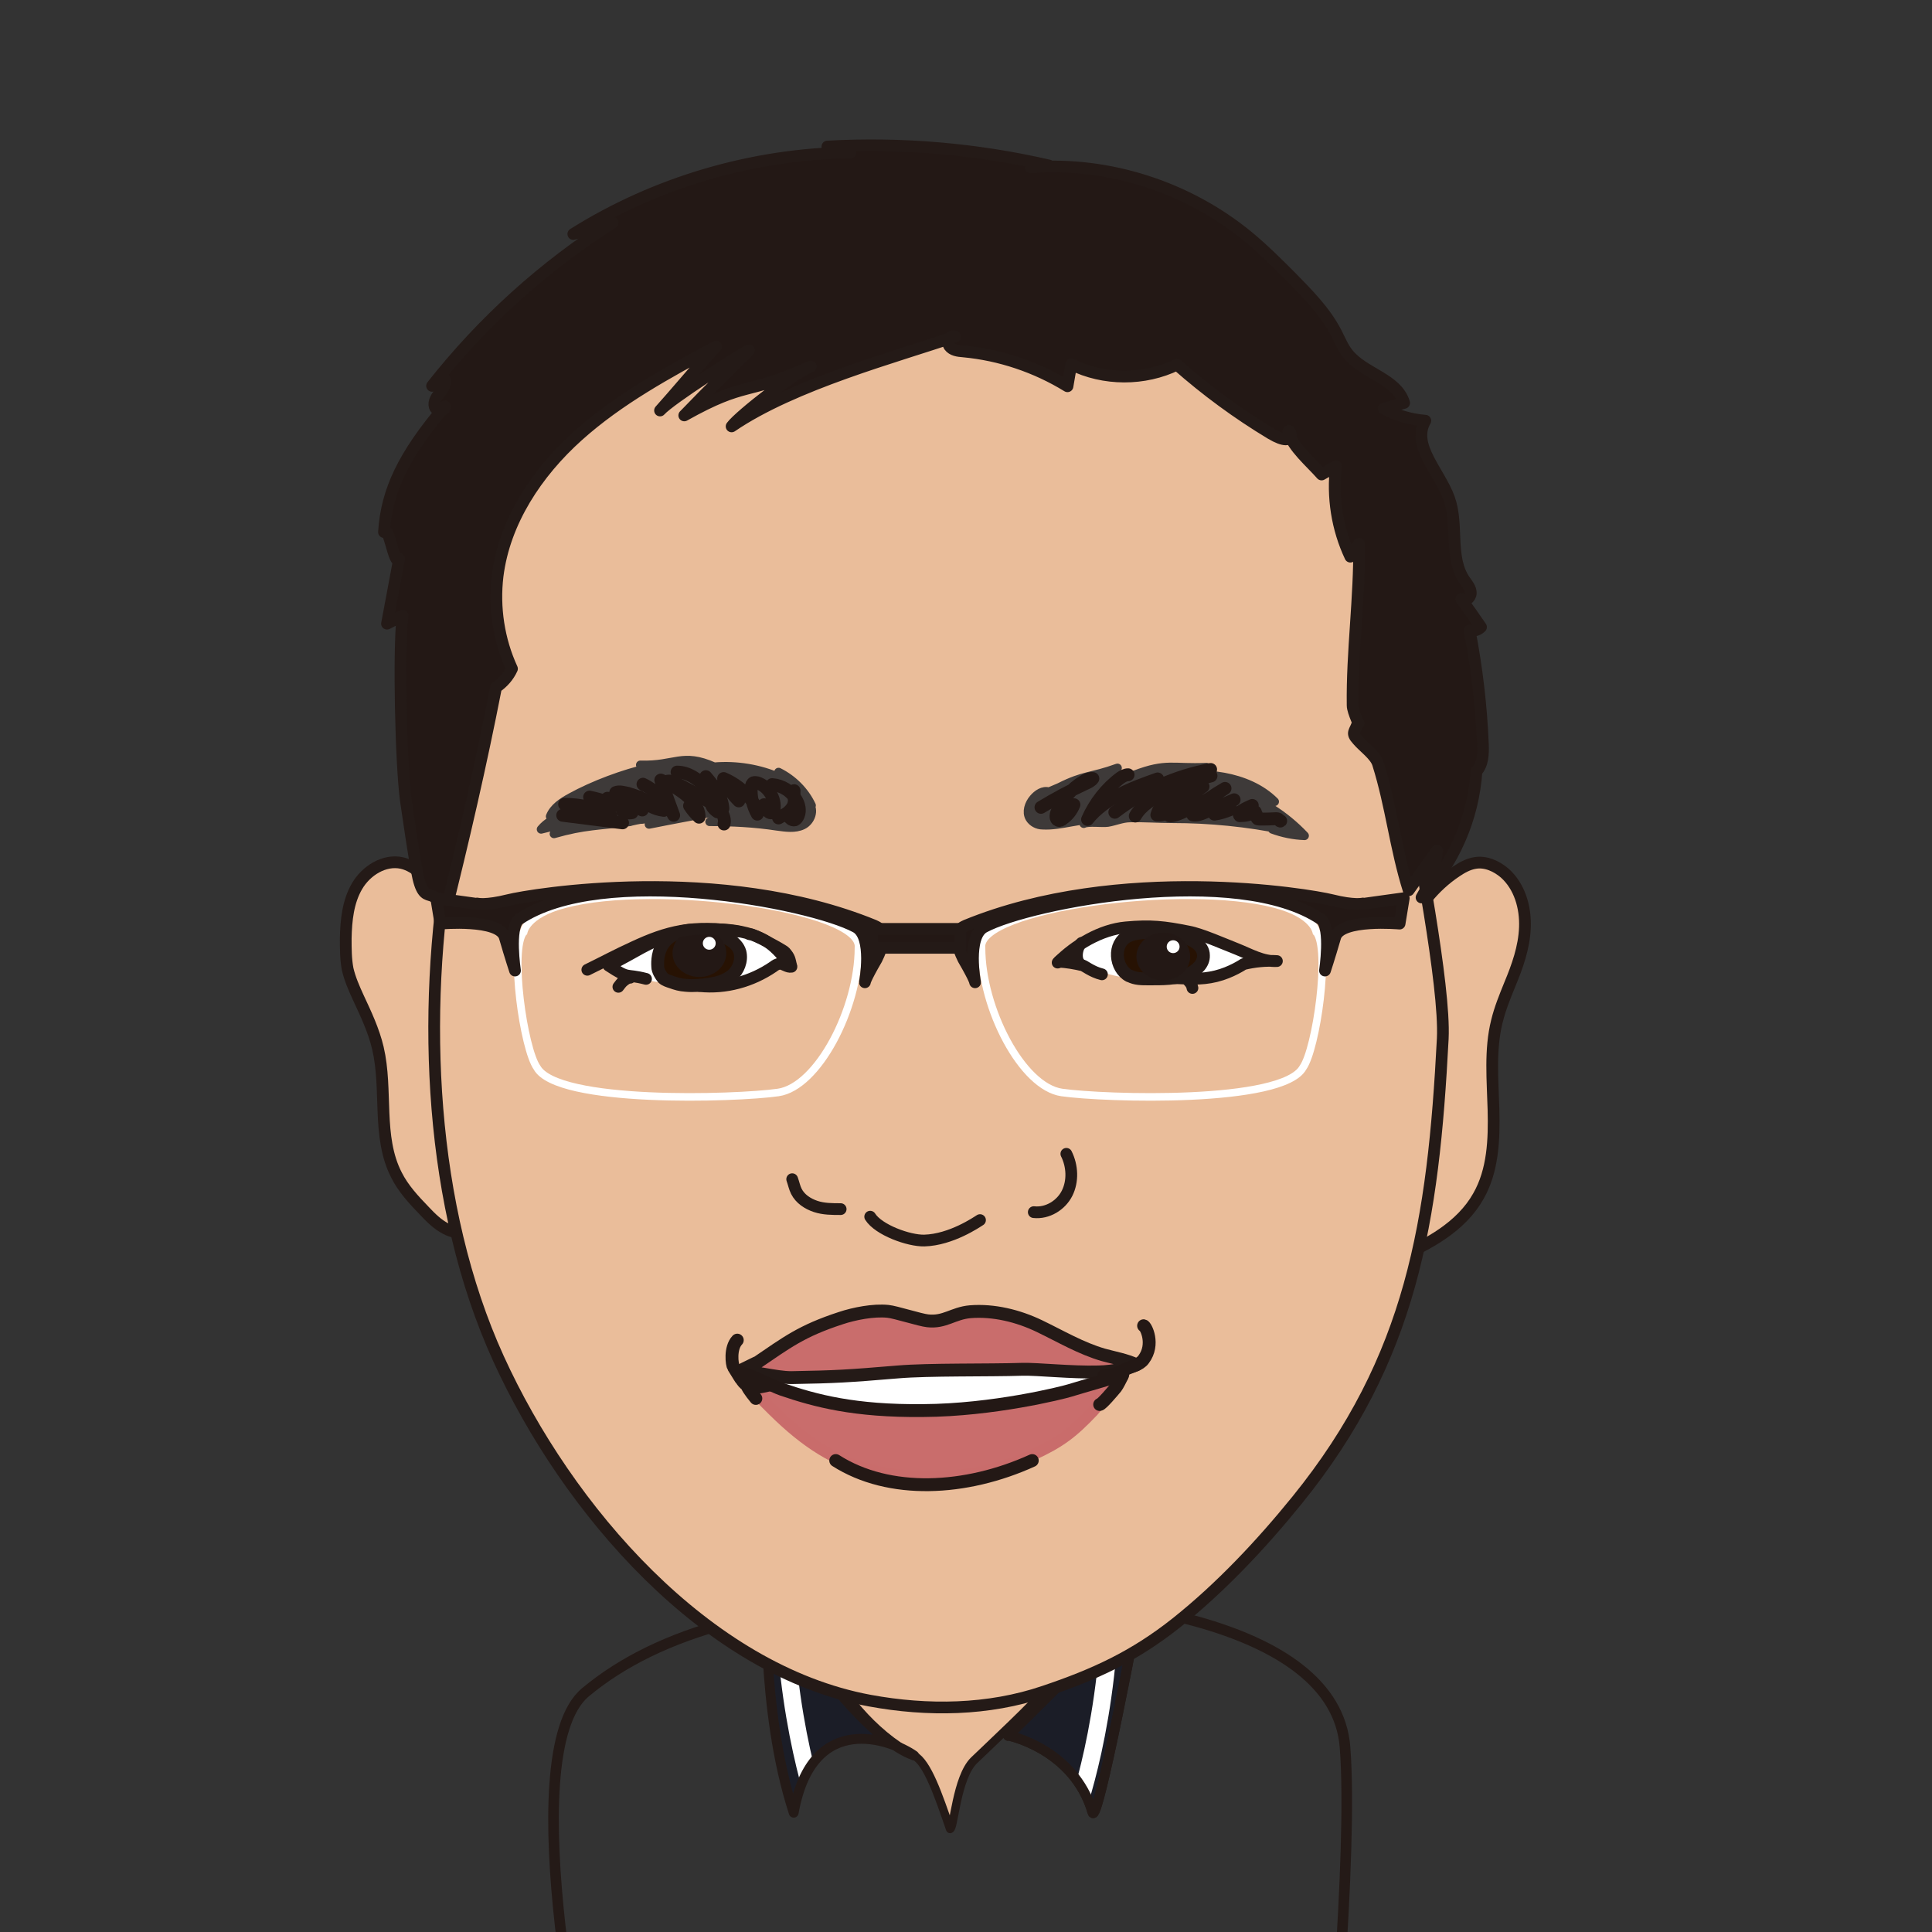 <?xml version="1.0" encoding="UTF-8"?>
<svg id="_レイヤー_4" data-name="レイヤー 4" xmlns="http://www.w3.org/2000/svg" xmlns:xlink="http://www.w3.org/1999/xlink" viewBox="0 0 51.02 51.02">
  <rect x="0" y="0" width="51.02" height="51.02" fill="#333333" stroke="none"/>
  <defs>
    <style>
      .cls-1 {
        fill: #271203;
      }

      .cls-1, .cls-2, .cls-3, .cls-4, .cls-5, .cls-6, .cls-7, .cls-8, .cls-9, .cls-10, .cls-11, .cls-12, .cls-13 {
        stroke-linecap: round;
        stroke-linejoin: round;
      }

      .cls-1, .cls-2, .cls-4, .cls-7, .cls-8, .cls-9, .cls-10, .cls-11, .cls-13 {
        stroke: #241a17;
      }

      .cls-1, .cls-6, .cls-10 {
        stroke-width: .34px;
      }

      .cls-2, .cls-8, .cls-9 {
        stroke-width: .31px;
      }

      .cls-2, .cls-13 {
        fill: #eabd9a;
      }

      .cls-14 {
        fill: #fff;
      }

      .cls-3 {
        fill: #3e3a39;
        stroke: #3e3a39;
        stroke-width: .23px;
      }

      .cls-4, .cls-11 {
        stroke-width: .26px;
      }

      .cls-4, .cls-15 {
        fill: #1b1d27;
      }

      .cls-5 {
        stroke: #c96c6b;
        stroke-width: .3px;
      }

      .cls-5, .cls-10 {
        fill: #c96d6c;
      }

      .cls-6 {
        stroke: #231815;
      }

      .cls-6, .cls-7, .cls-9, .cls-16, .cls-11, .cls-17, .cls-12 {
        fill: none;
      }

      .cls-7 {
        stroke-width: .28px;
      }

      .cls-18 {
        clip-path: url(#clippath-1);
      }

      .cls-8, .cls-19 {
        fill: #231815;
      }

      .cls-20 {
        clip-path: url(#clippath);
      }

      .cls-17 {
        stroke-miterlimit: 10;
        stroke-width: .46px;
      }

      .cls-17, .cls-12 {
        stroke: #fff;
      }

      .cls-12 {
        stroke-width: .2px;
      }

      .cls-13 {
        stroke-width: .22px;
      }
    </style>
    <clipPath id="clippath">
      <path class="cls-16" d="m21.67,44.08s1.37,1.89,2.47,2.28c-.58-.41-2.69-1.23-3.18,1.51-.89-2.74-.71-6.16-.71-6.16l1.42,2.37Z"/>
    </clipPath>
    <clipPath id="clippath-1">
      <path class="cls-16" d="m26.62,45.83s1.74.35,2.23,2.03c.13.44,1.23-5.45,1.23-5.45l-3.46,3.43Z"/>
    </clipPath>
  </defs>
  <g>
    <path class="cls-7" d="m15.61,55.84c0-.09-2.13-9.5-.15-11.15s4.98-2.39,9.24-2.54c4.25-.16,10.57.62,10.82,4,.22,2.82-.44,9.7-.44,9.7H15.61Z"/>
    <path class="cls-13" d="m20.99,42.08s.87,3.05,3.15,4.28c.35.19.64,1.04.95,1.94.1,0,.17-1.36.63-1.81.32-.31,1.66-1.56,1.96-1.95,1.45-1.89,1.52-3.49,1.52-3.49l-8.2,1.03Z"/>
    <g>
      <g class="cls-20">
        <path class="cls-15" d="m21.67,44.08s1.37,1.89,2.47,2.28c-.58-.41-2.69-1.23-3.18,1.51-.89-2.74-.71-6.16-.71-6.16l1.42,2.37Z"/>
        <path class="cls-17" d="m21.65,47.97s-.97-2.55-.95-6.26"/>
      </g>
      <path class="cls-11" d="m21.67,44.08s1.37,1.89,2.47,2.28c-.58-.41-2.69-1.23-3.18,1.51-.89-2.74-.71-6.16-.71-6.16l1.42,2.37Z"/>
      <path class="cls-16" d="m21.67,44.08s1.37,1.89,2.47,2.28c-.58-.41-2.69-1.23-3.18,1.51-.89-2.74-.71-6.16-.71-6.16l1.42,2.37Z"/>
    </g>
    <g>
      <path class="cls-4" d="m26.62,45.83s1.74.35,2.23,2.03c.13.44,1.23-5.45,1.23-5.45l-3.46,3.43Z"/>
      <g class="cls-18">
        <path class="cls-17" d="m28.38,47.97s.97-2.55.95-6.26"/>
      </g>
    </g>
    <path class="cls-11" d="m26.62,45.83s1.74.35,2.23,2.03c.13.44,1.23-5.45,1.23-5.45l-3.46,3.43Z"/>
  </g>
  <g>
    <path class="cls-2" d="m37.13,24.66c.27-.67.73-1.25,1.33-1.65.15-.1.31-.19.49-.22.28-.05.57.08.79.27.39.35.55.9.53,1.43s-.2,1.03-.4,1.51c-.13.32-.26.64-.34.97-.19.76-.11,1.56-.09,2.34s-.01,1.6-.4,2.28c-.45.8-1.31,1.27-2.15,1.63-.05.02-.1.04-.15.02-.07-.03.41-8.24.36-8.19l.04-.39Z"/>
    <path class="cls-2" d="m11.83,24.65c.08-.38-.11-.76-.32-1.08-.22-.34-.5-.69-.9-.78-.46-.1-.94.2-1.18.61s-.29.9-.3,1.38c0,.27,0,.54.05.81.06.26.17.51.28.75.2.43.41.87.52,1.34.26,1.11-.03,2.34.49,3.35.18.36.46.66.74.95.17.18.35.36.57.47.15.08.34.13.49.05.22-.1.28-.37.31-.61.17-1.75-.75-7.24-.75-7.24Z"/>
    <path class="cls-2" d="m11.87,22.45c-.75,4.33-.53,9.42,1.29,13.42s5.49,8.24,9.81,9.04c1.52.28,3.13.26,4.6-.24,1.34-.45,2.38-.93,3.49-1.81,1.17-.93,2.25-2.08,3.19-3.24,3.04-3.75,3.6-7.37,3.85-12.19.07-1.41-.7-5.26-.92-6.65-.25-1.54.54-3.61-.14-5.01-.64-1.32-1.04-4.13-2.13-5.11-.98-.88-2.21-1.8-3.42-2.3-2.64-1.09-6-2.15-8.84-1.9s-6.61,1.59-8.62,3.62c-2.01,2.04-2.75,7.22-2.32,10.04l.18,2.32Z"/>
    <path class="cls-9" d="m20.92,31.14c.04.11.06.22.11.32.1.2.3.33.51.4s.44.07.66.07"/>
    <path class="cls-9" d="m22.98,32.13c.22.35,1.02.64,1.43.63.71-.02,1.39-.49,1.47-.54"/>
    <path class="cls-9" d="m27.3,32.01c.36.04.72-.18.88-.5s.14-.72-.02-1.04"/>
    <path class="cls-14" d="m19.64,36.17c1.53-.44,3.09-.89,4.68-.87.82.01,1.63.15,2.44.3.99.19,1.98.39,2.96.62-.85.56-1.72,1.13-2.7,1.39-.57.15-1.17.2-1.77.22-1.22.03-2.45-.05-3.6-.44-.69-.23-1.33-.57-1.97-.91-.06-.03-.13-.1-.1-.15.15-.04.31-.09.46-.13"/>
    <path class="cls-10" d="m19.97,36c.81-.55,1.19-.85,2.23-1.19.36-.12.87-.22,1.25-.18.2.02.85.23,1.05.25.45.05.67-.2,1.12-.24.62-.05,1.27.11,1.83.38s1.1.59,1.69.76c.29.08.59.13.87.26-.22.09-.58.18-1,.19-.72.02-1.6-.08-2.01-.07-.9.03-2.47,0-3.29.07-1.32.11-1.64.13-2.81.15-.44,0-.98-.18-1.42-.15l.49-.24Z"/>
    <path class="cls-5" d="m28.27,36.76c.46-.15.92-.3,1.38-.45-.22.18-.59.74-.78.95-.55.58-.88.83-1.6,1.16-1.76.8-3.35.61-4.24.41-.96-.22-1.76-.74-2.6-1.57-.15-.15-1.06-1.04-.95-1.03.21.01.96.39,1.17.46.88.3,1.91.58,3.73.56,1.85-.01,3.7-.43,3.89-.5Z"/>
    <path class="cls-6" d="m19.48,36.23c.21.01.96.39,1.17.46.88.3,1.91.58,3.73.56,1.85-.01,3.68-.47,3.87-.53.46-.14.94-.27,1.4-.42"/>
    <path class="cls-6" d="m27.26,38.57c-1.76.8-3.78.9-5.19,0"/>
    <path class="cls-3" d="m14.63,22.02c.8-.23,1.18-.21,2.01-.32-.03,0,.33-.08.31-.06l.77-.11c-.34.05-.31.03-.58.24.65-.13,1.3-.25,1.95-.37.11-.02.24-.04.33.04-.22.11-.44.2-.68.26.6,0,1.19.03,1.78.12.23.03.47.07.68-.03s.32-.4.16-.57l.07.05c-.18-.38-.49-.69-.87-.88-.01.05,0,.11.04.15-.54-.24-1.15-.34-1.74-.29h0c-.85-.38-1.02-.02-1.95-.05.02.04.2.03.23.08-.67.15-1.47.45-2.07.78-.22.12-.45.27-.54.5.11,0,.23,0,.34,0-.22.04-.43.16-.58.34.24-.06.48-.12.72-.17l-.38.29Z"/>
    <path class="cls-3" d="m33.92,21.92c-.97-.2-1.97-.3-2.96-.3-.37,0-.75-.03-1.12-.02-.2,0-.4.09-.59.12-.14.02-.52-.03-.63.03.13-.08.3-.12.45-.1-.51-.06-1.04.17-1.54.14-.13,0-.27-.07-.34-.19-.09-.16-.02-.37.1-.51.1-.12.26-.23.41-.18l.28-.12c.65-.33.84-.26,1.53-.51-.14.15-.32.27-.51.35.14-.03.29-.07.42-.12l.55-.05c.84-.32,1-.16,1.89-.2-.35.07-.69.14-1.04.21.5-.02,1.01-.04,1.5.05s.98.29,1.34.65c-.38-.07-.74-.17-1.1-.29.72.23,1.37.64,1.89,1.19-.29-.01-.58-.07-.85-.17"/>
    <path class="cls-8" d="m27.7,4.37c-1.91-.44-3.89-.61-5.85-.5l.61.16c-2.57.03-5.14.78-7.32,2.15l1.04-.3c-1.82,1.15-3.44,2.62-4.77,4.31l.34-.17c.04.13-.06.26-.14.36s-.17.23-.13.36.29.12.27-.01c-1.1,1.3-1.54,2.23-1.61,3.32.13-.23.27.94.4.71l-.32,1.71.41-.21c-.11.94-.04,3.96.09,4.89.09.62.18,1.24.29,1.86.2,1.11.47.15.71,1.25.51-2.03.98-4.06,1.38-6.11.18-.12.33-.29.42-.49-.35-.76-.48-1.62-.38-2.45.18-1.44,1.04-2.73,2.12-3.7s2.37-1.67,3.65-2.36c-.24.25-1.24,1.43-1.48,1.69.28-.31,2.12-1.48,2.35-1.59-.87.88-.85.83-1.71,1.72,1.66-.93,1.6-.51,3.34-1.29-.34.1-1.88,1.29-2.09,1.58,1.64-1.12,4.36-1.84,5.9-2.37-.12-.07-.23.14-.15.25s.23.13.37.14c.97.09,1.92.41,2.75.92.03-.19.07-.39.1-.58.86.43,1.93.43,2.79.01.77.68,1.6,1.29,2.48,1.82.74.44.49-.23.46-.04.13.41.59.79.88,1.12.13-.07.25-.15.38-.22-.1.81.03,1.65.38,2.39l.23-.34c.02,1.42-.19,2.85-.17,4.27,0,.17.22.6.14.45-.08.26-.19.26-.01.46.15.18.47.4.54.63.35,1.11.46,2.23.81,3.34.25-.35.5-.7.75-1.05-.04.44-.18.86-.41,1.24.85-.9,1.37-2.1,1.45-3.33.17-.18.18-.46.17-.71-.04-1.01-.16-2.02-.35-3.01.11.02.22-.01.3-.09-.17-.25-.34-.49-.52-.74.09.09.25-.03.25-.16s-.09-.23-.16-.33c-.42-.61-.16-1.46-.41-2.16-.25-.71-1.01-1.41-.63-2.06-.38-.03-.76-.14-1.1-.32.18-.05.36-.1.54-.15-.19-.64-1.06-.77-1.48-1.29-.14-.17-.22-.38-.32-.57-.29-.56-.74-1.01-1.18-1.46-.37-.37-.74-.74-1.14-1.07-1.59-1.31-3.69-1.99-5.74-1.83"/>
    <path class="cls-12" d="m13.83,24.62s.05-.47,1.08-.74c2.39-.64,7.89.1,7.76,1.15,0,1.6-1.07,3.67-2.12,3.82-1.12.16-5.84.31-6.37-.66-.35-.49-.73-3.13-.35-3.58Z"/>
    <path class="cls-8" d="m12.6,23.86s.22.06.82-.09,5.6-.99,9.66.67c.15.07.42.18.07.89-.32.55-.31.61-.31.61,0,0,.23-1.21-.24-1.46-1.21-.65-6.7-1.69-8.9-.2-.27.23-.1,1.35-.1,1.35,0,0-.11-.33-.27-.88-.14-.5-1.7-.36-1.7-.36l-.11-.67,1.08.15Z"/>
    <path class="cls-12" d="m34.76,24.62s-.05-.47-1.08-.74c-2.39-.64-7.89.1-7.76,1.15,0,1.6,1.07,3.67,2.12,3.82,1.12.16,5.84.31,6.37-.66.35-.49.73-3.13.35-3.58Z"/>
    <path class="cls-8" d="m35.99,23.86s-.22.06-.82-.09-5.6-.99-9.66.67c-.15.07-.42.18-.07.89.32.55.31.61.31.61,0,0-.23-1.21.24-1.46,1.21-.65,6.7-1.69,8.9-.2.27.23.1,1.35.1,1.35,0,0,.11-.33.27-.88.14-.5,1.7-.36,1.7-.36l.11-.67-1.08.15Z"/>
    <polyline class="cls-8" points="23.03 24.53 25.36 24.53 25.36 25.03 23.03 25.03 23.03 24.61"/>
    <path class="cls-14" d="m15.91,25.4s2.71-1.21,4.03-.62-.08.99-.08.99c0,0-2.49.67-3.95-.37Z"/>
    <path class="cls-9" d="m18.48,26.04c.68.07,1.37-.12,1.94-.51.05-.04.1-.07.17-.08.11,0,.2.1.31.08-.19-.24-.38-.49-.64-.66-.63-.41-1.71-.39-2.43-.2-.73.2-1.05.49-1.76.83.58.38.41.2.99.35"/>
    <path class="cls-1" d="m17.37,25.53c0,.1.08.23.14.3.05.05.15.08.21.1.14.05.24.08.39.09.21.02.41,0,.62-.03.21-.03.42-.09.6-.23.16-.13.27-.39.21-.62-.04-.14-.15-.25-.27-.32-.17-.1-.41-.23-.6-.25-1.42-.14-1.3.88-1.3.96Z"/>
    <path class="cls-14" d="m33.16,25.19s-2.38-1.2-3.7-.68-.98.95-.98.95c0,0,2.61,1.19,4.68-.27Z"/>
    <path class="cls-9" d="m28.17,25.24c-.05.05-.26.16-.2.16.17,0,.44.05.61.09.06.01.24.17.52.24"/>
    <path class="cls-9" d="m31.01,25.83c.37.01.69.05,1.1-.05s.73-.32.73-.32c.29-.07.58-.1.88-.08-.37.02-.71-.18-1.06-.32-.31-.12-.94-.4-1.27-.46-.65-.13-1-.17-1.66-.11s-1.33.46-1.8.93"/>
    <path class="cls-1" d="m29.83,25.77c.15.08.32.08.49.08.37,0,.75.01,1.09-.14.19-.09.38-.26.37-.48,0-.26-.28-.42-.53-.48-.36-.09-1.1-.21-1.46-.03-.41.2-.35.85.03,1.05Z"/>
    <ellipse class="cls-19" cx="18.47" cy="25.17" rx=".71" ry=".63"/>
    <circle class="cls-14" cx="18.73" cy="24.91" r=".17"/>
    <ellipse class="cls-19" cx="30.72" cy="25.26" rx=".71" ry=".63"/>
    <circle class="cls-14" cx="30.98" cy="25" r=".17"/>
    <path class="cls-9" d="m31.39,25.91c.05.05.09.11.1.18"/>
    <path class="cls-9" d="m16.64,25.82c-.07,0-.13.05-.18.09s-.09.1-.13.15"/>
    <path class="cls-9" d="m20.89,25.49c-.04-.16-.03-.2-.16-.35-.04-.05-.9-.52-.94-.47"/>
    <path class="cls-9" d="m15.51,25.61c.49-.24.74-.38,1.22-.6.88-.41,1.57-.6,2.78-.41"/>
    <path class="cls-9" d="m28.56,24.9c-.13.12-.18.46-.02.57"/>
    <path class="cls-6" d="m19.47,35.39c-.2.21-.14.65-.1.71.14.22.21.35.2.31.17.3.43.24.76.16-.15.01-.3.03-.43-.03-.24-.09-.27-.01.06.39"/>
    <path class="cls-6" d="m29.15,36.33c.2,0,.39-.08.57-.17.16-.08.37-.11.48-.26.3-.4.06-.88,0-.89"/>
    <path class="cls-6" d="m27.49,21.32c.38-.23.77-.44,1.18-.63.07-.03.15-.07.19-.13-.08-.01-.16.02-.24.07-.32.19-.57.48-.71.82-.03.07-.04.18.03.21.04.02.09,0,.13-.04.13-.09.23-.22.29-.37"/>
    <path class="cls-6" d="m29.79,20.46c-.07,0-.14.04-.2.08-.38.28-.68.67-.87,1.1.45-.56,1.17-.83,1.85-1.07"/>
    <path class="cls-6" d="m29.44,21.45c.74-.57,1.61-.96,2.53-1.13,0,.04-.03.08-.07.1"/>
    <path class="cls-6" d="m29.98,21.55c.16-.28.46-.46.76-.6.4-.19.81-.35,1.24-.46"/>
    <path class="cls-6" d="m31.66,20.72c-.12.03-.25,0-.37.04-.09.03-.16.09-.24.15-.21.17-.43.36-.5.61.11.01.23-.02.32-.08"/>
    <path class="cls-6" d="m31.77,20.77l-.71.49c-.1.07-.21.17-.18.28.1.01.2-.03.3-.07.41-.18.8-.4,1.17-.65-.28.16-.55.35-.79.57-.04.03-.08.08-.06.13.1.02.21-.02.3-.06.26-.11.53-.23.79-.34-.2.09-.37.22-.52.38.15-.02.3-.07.44-.13"/>
    <path class="cls-6" d="m33.07,21.27c-.09.04-.18.08-.26.13-.03.02-.05.03-.07.06s-.02.06,0,.08c.14,0,.28-.03.41-.1,0,.04.05.09.05.13,0,.01,0,.02,0,.04.01.02.03.02.05.02.15,0,.29,0,.44-.01.03,0,.07,0,.09.03,0,.02.03.04.04.03"/>
    <path class="cls-6" d="m14.91,21.24c.39,0,.78.09,1.14.24.04.02.09.04.09.09"/>
    <path class="cls-6" d="m15.63,21.14s-.06-.05-.06-.09c.33.07.65.18.97.31.06.02.12.05.15.1-.08.02-.18,0-.25-.04"/>
    <path class="cls-6" d="m16.04,21.08c.33.02.65.13.92.31-.25-.12-.49-.28-.7-.46.1-.04.21,0,.32.02.34.1.66.25.95.45-.25-.03-.49-.16-.65-.36"/>
    <path class="cls-6" d="m16.98,20.71c.35.17.64.47.81.82-.11-.31-.23-.62-.34-.93.24.1.46.23.66.39.18.15.36.36.35.59-.09-.09-.18-.19-.25-.3"/>
    <path class="cls-6" d="m17.88,20.39c.29,0,.54.18.74.38.18.18.35.42.33.67-.06-.04-.12-.09-.15-.16"/>
    <path class="cls-6" d="m18.64,20.51c.21.25.43.52.45.84-.09-.16-.11-.34-.08-.52.01-.06.04-.13.1-.14.06-.01.12.03.16.08.1.11.18.24.24.38-.17-.17-.31-.37-.4-.59.28.12.53.31.72.55.09.11.18.25.17.39-.12-.21-.18-.47-.16-.71,0-.05.02-.1.06-.12.03-.01.06,0,.09,0,.3.09.5.42.45.72,0,.02,0,.04-.02.05-.04.05-.12.02-.15-.03s-.05-.12-.09-.16"/>
    <path class="cls-6" d="m20.39,20.72c.26.02.5.17.63.39.08.13.12.29.06.43-.02.05-.05.09-.09.11-.08.02-.14-.05-.18-.12"/>
    <path class="cls-6" d="m20.97,20.88c-.01.11.02.22,0,.33-.02.1-.09.18-.16.24s-.17.1-.25.15"/>
    <path class="cls-6" d="m14.86,21.53l1.58.2"/>
    <path class="cls-6" d="m17.58,20.67c.03-.06.12-.05.19-.02.35.16.68.35,1,.55.1.06.2.13.27.23s.11.22.08.33"/>
    <path class="cls-6" d="m29.46,36.42s.04.01.05.03,0,.04,0,.06c0,.04.15-.2.12-.16-.03.06-.12.24-.16.29-.1.12-.37.44-.43.45"/>
  </g>
</svg>